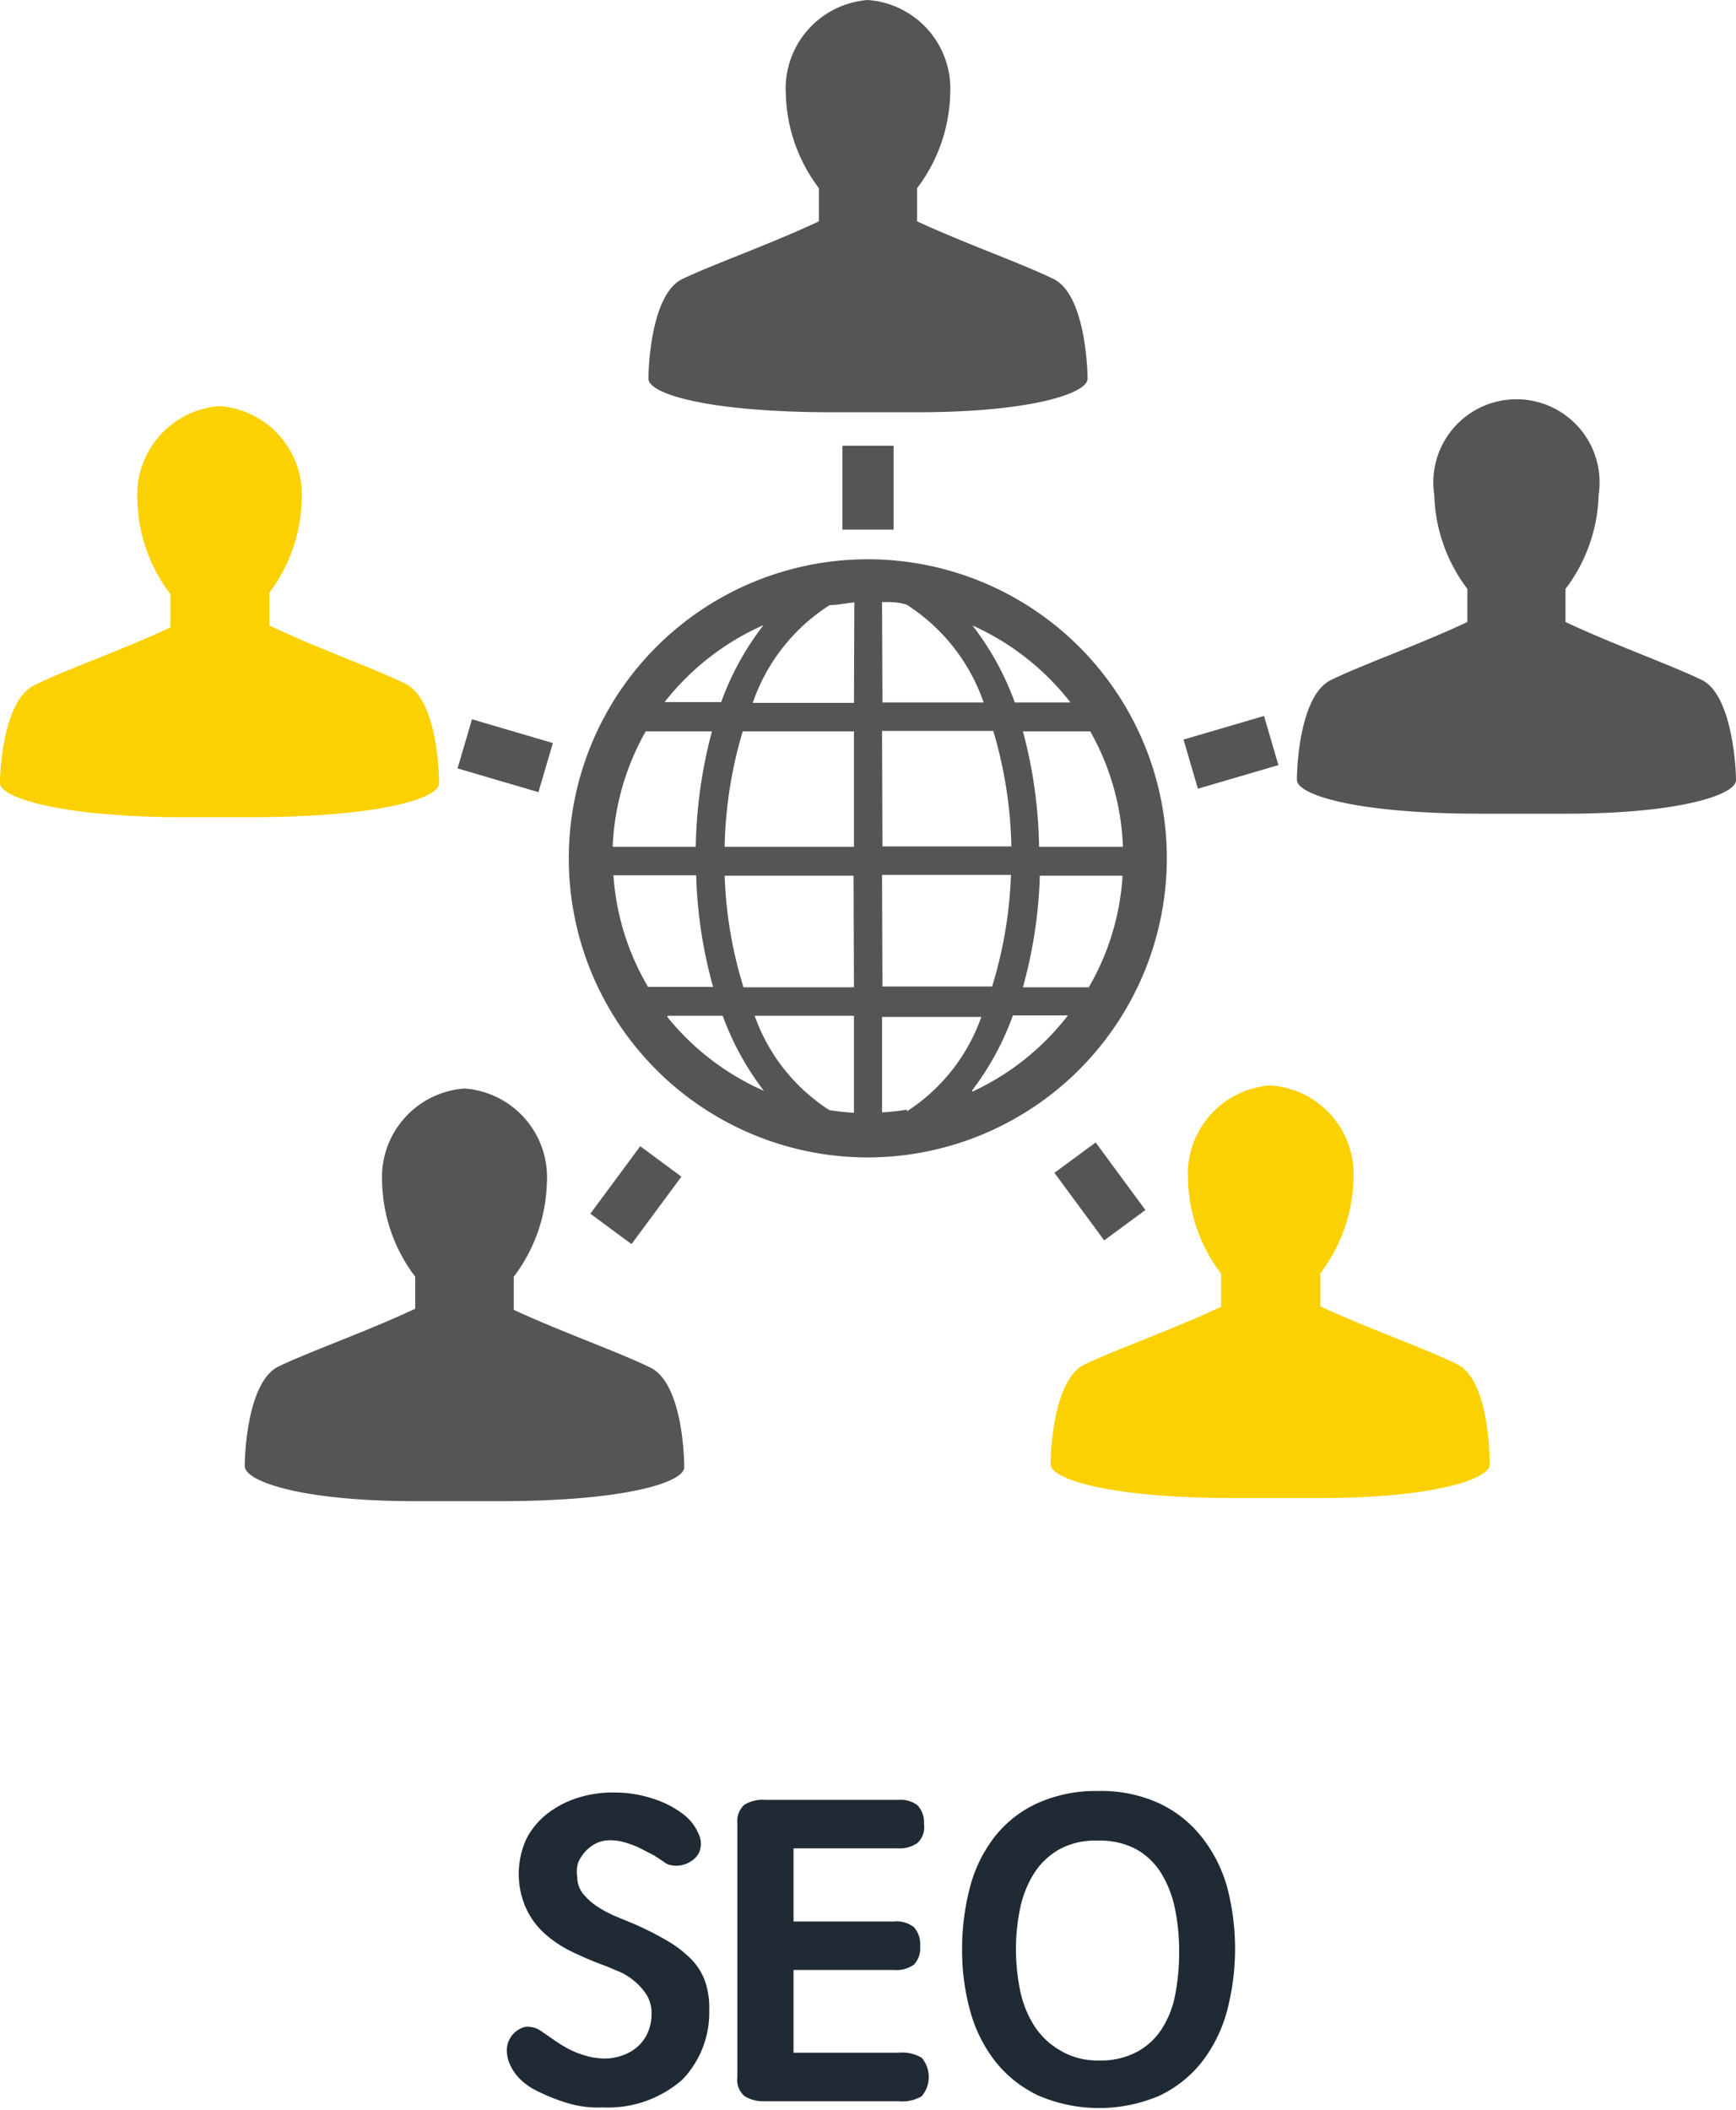 <svg xmlns="http://www.w3.org/2000/svg" viewBox="0 0 45.11 54.81"><defs><style>.cls-1{fill:#202a35;}.cls-2{fill:#555554;}.cls-3{fill:#fcd101;}</style></defs><title>icon_seo</title><g id="レイヤー_2" data-name="レイヤー 2"><g id="Ebene_1" data-name="Ebene 1"><path class="cls-1" d="M15,48.76a.69.69,0,0,0,.16.45,1.61,1.61,0,0,0,.39.34,3,3,0,0,0,.48.25l.46.19a8,8,0,0,1,.88.45,2.87,2.87,0,0,1,.61.48,1.56,1.56,0,0,1,.35.58,2.15,2.15,0,0,1,.1.74,2.51,2.51,0,0,1-.7,1.79,2.92,2.92,0,0,1-2.06.72,2.73,2.73,0,0,1-.95-.12,5,5,0,0,1-.77-.31,1.62,1.62,0,0,1-.46-.33,1.25,1.25,0,0,1-.25-.38.91.91,0,0,1-.07-.37.63.63,0,0,1,.47-.58.59.59,0,0,1,.41.1l.35.24a3.36,3.36,0,0,0,.39.24,2.48,2.48,0,0,0,.44.17,1.78,1.78,0,0,0,.5.07,1.3,1.3,0,0,0,.44-.08,1.19,1.19,0,0,0,.39-.22,1.06,1.06,0,0,0,.27-.37,1.18,1.18,0,0,0,.1-.5.89.89,0,0,0-.12-.47,1.51,1.51,0,0,0-.3-.35,1.75,1.75,0,0,0-.38-.25l-.38-.16a9,9,0,0,1-.88-.37,3,3,0,0,1-.71-.47,2,2,0,0,1-.48-.64,2.19,2.19,0,0,1,0-1.83,2,2,0,0,1,.58-.68,2.55,2.55,0,0,1,.81-.4,3,3,0,0,1,.93-.12,3.14,3.14,0,0,1,1,.17,2.55,2.55,0,0,1,.75.39,1.24,1.24,0,0,1,.4.51.57.57,0,0,1,0,.52.61.61,0,0,1-.2.2.77.77,0,0,1-.25.1.66.66,0,0,1-.25,0,.41.41,0,0,1-.2-.09l-.26-.17L16.6,48a2.52,2.52,0,0,0-.35-.13,1.3,1.3,0,0,0-.38-.06.85.85,0,0,0-.38.08,1,1,0,0,0-.47.51A.83.83,0,0,0,15,48.76Z"/><path class="cls-1" d="M20.62,53.33h2.72a1,1,0,0,1,.61.13.77.77,0,0,1,0,1,1,1,0,0,1-.61.13H19.88a.93.93,0,0,1-.53-.13.55.55,0,0,1-.19-.49V47.37a.57.57,0,0,1,.18-.48.9.9,0,0,1,.54-.13h3.47a.73.73,0,0,1,.49.14.65.65,0,0,1,.17.49.56.56,0,0,1-.17.49.8.8,0,0,1-.5.14H20.62v1.9h2.61a.73.73,0,0,1,.52.15.66.66,0,0,1,.16.49.62.62,0,0,1-.16.48.78.78,0,0,1-.52.14H20.62Z"/><path class="cls-1" d="M28.54,46.53a3.61,3.61,0,0,1,1.58.32,3.08,3.08,0,0,1,1.11.88A3.74,3.74,0,0,1,31.88,49a6.33,6.33,0,0,1,0,3.26,3.74,3.74,0,0,1-.65,1.31,3.09,3.09,0,0,1-1.11.88,4,4,0,0,1-3.12,0,3.13,3.13,0,0,1-1.11-.86,3.73,3.73,0,0,1-.67-1.31A5.88,5.88,0,0,1,25,50.67a6.28,6.28,0,0,1,.2-1.62,3.63,3.63,0,0,1,.63-1.31,3,3,0,0,1,1.1-.88A3.7,3.7,0,0,1,28.54,46.53Zm0,7a2,2,0,0,0,1-.22,1.76,1.76,0,0,0,.65-.6,2.52,2.52,0,0,0,.35-.9,5.79,5.79,0,0,0,.1-1.11,5.44,5.44,0,0,0-.11-1.12,2.86,2.86,0,0,0-.36-.92,1.81,1.81,0,0,0-.65-.62,2,2,0,0,0-1-.22,1.92,1.92,0,0,0-1,.23,1.85,1.85,0,0,0-.65.62,2.75,2.75,0,0,0-.36.9,5.14,5.14,0,0,0-.11,1.1,5.34,5.34,0,0,0,.1,1,2.74,2.74,0,0,0,.35.92,1.94,1.94,0,0,0,.65.65A1.86,1.86,0,0,0,28.54,53.53Z"/><path class="cls-2" d="M30.32,22.3a7.77,7.77,0,1,0-7.77,7.77A7.78,7.78,0,0,0,30.32,22.3ZM19.84,16.24a7.34,7.34,0,0,0-1.1,2H17.27A6.7,6.7,0,0,1,19.84,16.24ZM16.78,19H18.5a12.36,12.36,0,0,0-.42,3H15.92A6.62,6.62,0,0,1,16.78,19Zm.06,6.64a6.57,6.57,0,0,1-.9-2.9h2.15a12,12,0,0,0,.44,2.9Zm.51.75h1.43a7.31,7.31,0,0,0,1.07,1.95A6.68,6.68,0,0,1,17.34,26.42Zm4.84,2.52a6.35,6.35,0,0,1-.64-.07,4.82,4.82,0,0,1-1.94-2.45h2.58Zm0-3.26H19.32a11,11,0,0,1-.49-2.9h3.35Zm0-3.65H18.83a11.2,11.2,0,0,1,.47-3h2.89Zm0-3.74H19.56a4.89,4.89,0,0,1,2-2.54c.21,0,.42-.05.64-.07Zm6.09,7.39H26.58a12.08,12.08,0,0,0,.44-2.9h2.15A6.55,6.55,0,0,1,28.28,25.67ZM28.33,19a6.59,6.59,0,0,1,.85,3H27a12.19,12.19,0,0,0-.42-3Zm-.5-.75H26.37a7.35,7.35,0,0,0-1.1-2A6.7,6.7,0,0,1,27.84,18.28Zm-4.91-2.61c.21,0,.43,0,.64.07a4.92,4.92,0,0,1,2,2.54H22.93Zm0,3.35h2.89a11.2,11.2,0,0,1,.47,3H22.93Zm0,3.74h3.35a11.13,11.13,0,0,1-.49,2.9H22.93Zm.64,6.1a6.34,6.34,0,0,1-.64.07V26.42h2.58A4.84,4.84,0,0,1,23.57,28.87Zm1.7-.5a7.25,7.25,0,0,0,1.06-1.95h1.43A6.68,6.68,0,0,1,25.27,28.36Z"/><path class="cls-3" d="M37.86,35.44c-.79-.39-2.32-.93-3.55-1.5v-.86a4.21,4.21,0,0,0,.86-2.44A2.31,2.31,0,0,0,33,28.2a2.31,2.31,0,0,0-2.13,2.45,4.2,4.2,0,0,0,.86,2.44v.86c-1.23.58-2.76,1.12-3.55,1.5s-.88,2.2-.88,2.59,1.54.88,4.78.88h2.2c3,0,4.43-.5,4.43-.87S38.66,35.83,37.86,35.44Z"/><path class="cls-2" d="M44.23,17.67c-.8-.39-2.32-.93-3.55-1.51v-.86a4.22,4.22,0,0,0,.86-2.44,2.16,2.16,0,1,0-4.27,0,4.22,4.22,0,0,0,.86,2.44v.86c-1.23.58-2.76,1.12-3.55,1.51s-.88,2.2-.88,2.59,1.54.88,4.78.88h2.2c3,0,4.43-.5,4.43-.87S45,18.06,44.23,17.67Z"/><path class="cls-2" d="M21.63,10.71h2.2c3,0,4.43-.5,4.43-.87s-.09-2.2-.88-2.59-2.32-.93-3.55-1.5V4.89a4.21,4.21,0,0,0,.86-2.44A2.31,2.31,0,0,0,22.55,0a2.31,2.31,0,0,0-2.13,2.45,4.22,4.22,0,0,0,.86,2.44v.86c-1.23.58-2.76,1.12-3.55,1.5s-.88,2.2-.88,2.59S18.39,10.71,21.63,10.71Z"/><rect class="cls-2" x="21.89" y="11.58" width="1.33" height="2.18"/><rect class="cls-2" x="30.9" y="18.88" width="2.18" height="1.33" transform="translate(-4.21 9.79) rotate(-16.34)"/><rect class="cls-2" x="27.92" y="29.86" width="1.33" height="2.18" transform="translate(-12.79 22.99) rotate(-36.38)"/><path class="cls-2" d="M16.9,35.53c-.79-.39-2.32-.93-3.55-1.5v-.86a4.21,4.21,0,0,0,.86-2.44,2.31,2.31,0,0,0-2.14-2.45,2.31,2.31,0,0,0-2.14,2.45,4.21,4.21,0,0,0,.86,2.44V34c-1.23.58-2.76,1.12-3.55,1.5s-.88,2.2-.88,2.59S7.8,39,10.8,39H13c3.24,0,4.78-.49,4.78-.88S17.7,35.92,16.9,35.53Z"/><path class="cls-3" d="M11.41,20.35c0-.39-.08-2.2-.88-2.59S8.21,16.83,7,16.25V15.4A4.22,4.22,0,0,0,7.84,13a2.31,2.31,0,0,0-2.13-2.45A2.31,2.31,0,0,0,3.57,13a4.2,4.2,0,0,0,.86,2.44v.86c-1.23.58-2.76,1.11-3.55,1.51S0,20,0,20.35s1.43.84,4.43.88H6.63C9.87,21.22,11.41,20.74,11.41,20.35Z"/><rect class="cls-2" x="12.46" y="18.55" width="1.33" height="2.19" transform="translate(-9.42 26.69) rotate(-73.63)"/><rect class="cls-2" x="15.43" y="30.38" width="2.18" height="1.33" transform="translate(-18.26 25.87) rotate(-53.51)"/></g></g></svg>